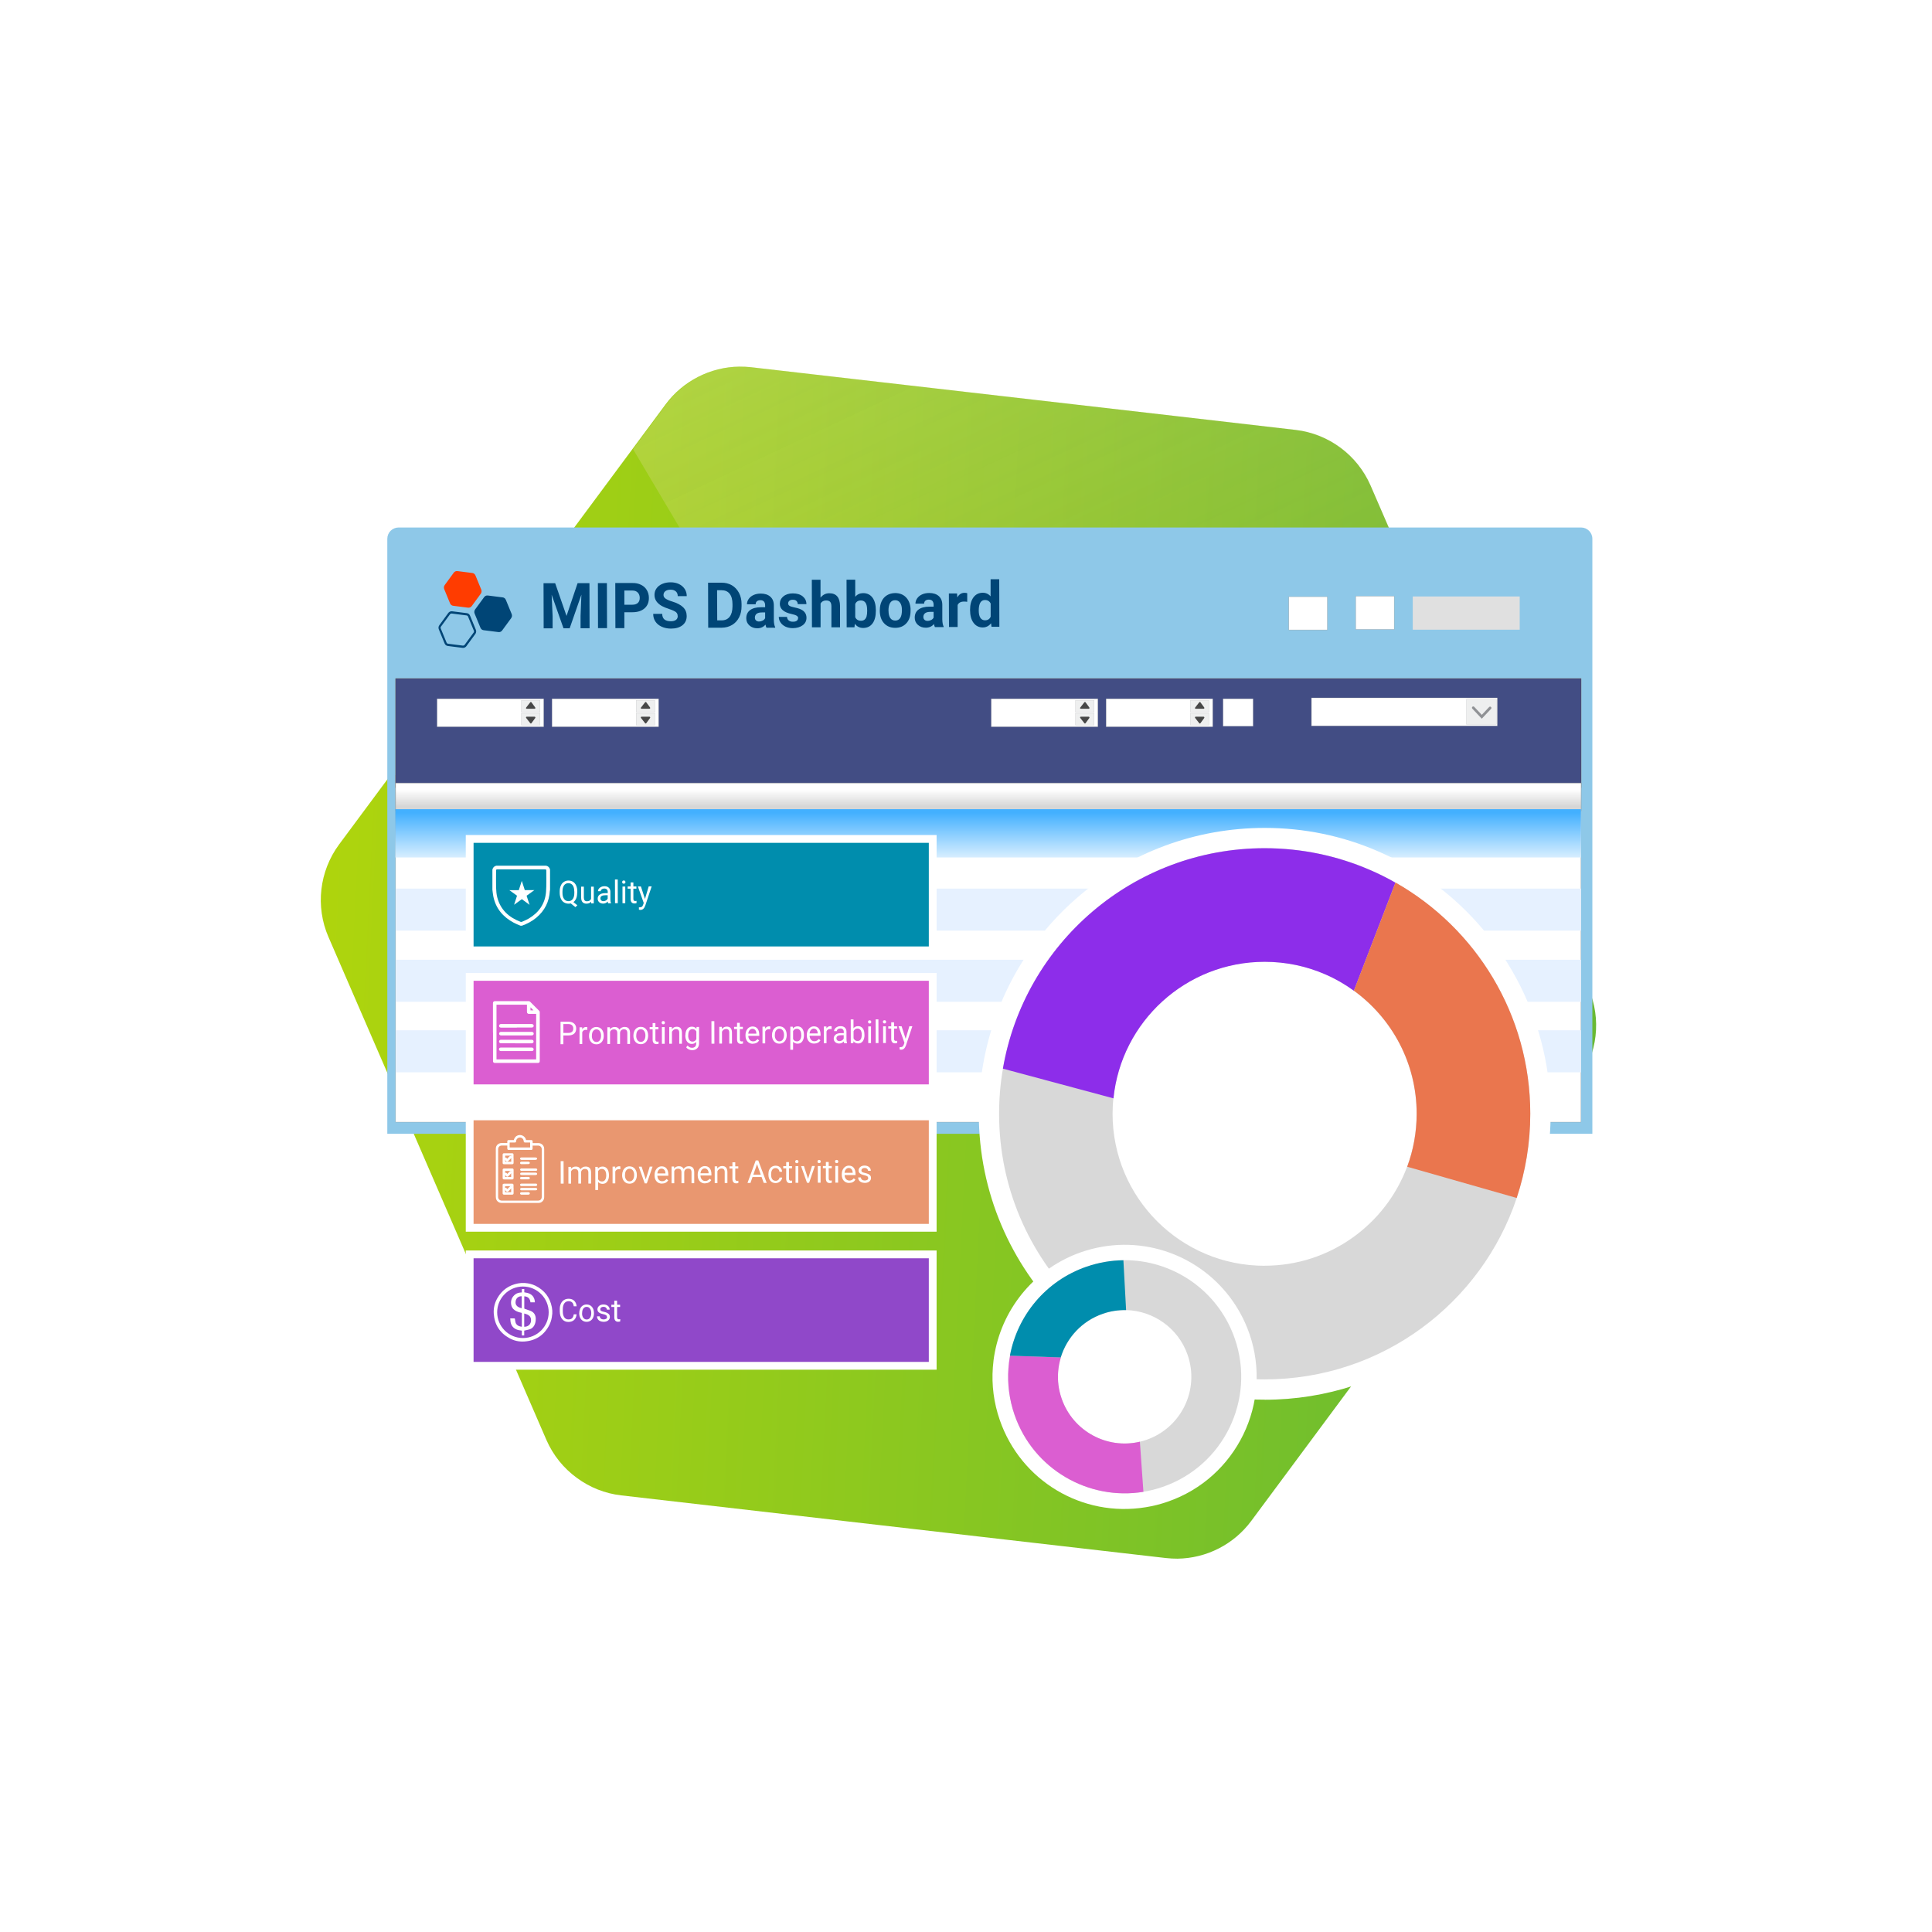 <?xml version="1.0" encoding="UTF-8"?>
<svg id="New_and_Improved_UI_for_Patient_Master" data-name="New and Improved UI for Patient Master" xmlns="http://www.w3.org/2000/svg" xmlns:xlink="http://www.w3.org/1999/xlink" viewBox="0 0 300 300">
  <defs>
    <style>
      .cls-1 {
        filter: url(#drop-shadow-7);
      }

      .cls-2 {
        stroke-width: .02px;
      }

      .cls-2, .cls-3, .cls-4, .cls-5, .cls-6, .cls-7, .cls-8, .cls-9, .cls-10, .cls-11, .cls-12, .cls-13, .cls-14, .cls-15, .cls-16 {
        stroke-miterlimit: 10;
      }

      .cls-2, .cls-3, .cls-4, .cls-8, .cls-9, .cls-11, .cls-13, .cls-16 {
        stroke: #909295;
      }

      .cls-2, .cls-9 {
        fill: #eeefef;
      }

      .cls-17 {
        filter: url(#drop-shadow-2);
      }

      .cls-17, .cls-18, .cls-19, .cls-20, .cls-21, .cls-22, .cls-23, .cls-24, .cls-25, .cls-26, .cls-27, .cls-28, .cls-29, .cls-30, .cls-31, .cls-32 {
        stroke-width: 0px;
      }

      .cls-17, .cls-3, .cls-4, .cls-25, .cls-11, .cls-12, .cls-13, .cls-15, .cls-16 {
        fill: #fff;
      }

      .cls-18 {
        fill: #474747;
      }

      .cls-3 {
        stroke-width: .03px;
      }

      .cls-19 {
        fill: #004576;
      }

      .cls-33 {
        filter: url(#drop-shadow-4);
      }

      .cls-4 {
        stroke-width: .04px;
      }

      .cls-5 {
        fill: #e99770;
      }

      .cls-5, .cls-6, .cls-7, .cls-12, .cls-14, .cls-15 {
        stroke: #fff;
      }

      .cls-5, .cls-6, .cls-7, .cls-14 {
        stroke-width: 1.21px;
      }

      .cls-6, .cls-24 {
        fill: #008dad;
      }

      .cls-20 {
        fill: #e0e0e0;
      }

      .cls-21 {
        fill: #e6f1ff;
      }

      .cls-34 {
        filter: url(#drop-shadow-3);
      }

      .cls-22 {
        fill: #8d2dea;
      }

      .cls-35 {
        filter: url(#drop-shadow-6);
      }

      .cls-23, .cls-14 {
        fill: #db5ed1;
      }

      .cls-26 {
        fill: #8ec8e8;
      }

      .cls-36 {
        filter: url(#drop-shadow-5);
      }

      .cls-7 {
        fill: #9048c9;
      }

      .cls-8 {
        fill: url(#linear-gradient-3);
        stroke-width: .06px;
      }

      .cls-9 {
        stroke-linecap: round;
        stroke-width: .41px;
      }

      .cls-27 {
        fill: url(#linear-gradient-2);
        opacity: .25;
      }

      .cls-10 {
        fill: #424d84;
        stroke: #742f00;
        stroke-width: .03px;
      }

      .cls-28 {
        fill: #ea764e;
      }

      .cls-11 {
        stroke-width: .04px;
      }

      .cls-12 {
        stroke-width: .16px;
      }

      .cls-13 {
        stroke-width: .04px;
      }

      .cls-29 {
        fill: url(#linear-gradient-4);
      }

      .cls-15 {
        stroke-width: .15px;
      }

      .cls-16 {
        stroke-width: .03px;
      }

      .cls-30 {
        fill: #ff3c00;
      }

      .cls-31 {
        fill: url(#linear-gradient);
        opacity: .95;
      }

      .cls-32 {
        fill: #d8d8d8;
      }
    </style>
    <filter id="drop-shadow-2" filterUnits="userSpaceOnUse">
      <feOffset dx="0" dy="6.18"/>
      <feGaussianBlur result="blur" stdDeviation="6.18"/>
      <feFlood flood-color="#000" flood-opacity=".1"/>
      <feComposite in2="blur" operator="in"/>
      <feComposite in="SourceGraphic"/>
    </filter>
    <filter id="drop-shadow-3" filterUnits="userSpaceOnUse">
      <feOffset dx="0" dy="0"/>
      <feGaussianBlur result="blur-2" stdDeviation="6.18"/>
      <feFlood flood-color="#000" flood-opacity=".25"/>
      <feComposite in2="blur-2" operator="in"/>
      <feComposite in="SourceGraphic"/>
    </filter>
    <linearGradient id="linear-gradient" x1="89.35" y1="235.68" x2="288.12" y2="235.68" gradientTransform="translate(-27.95 -95.3) rotate(2.85)" gradientUnits="userSpaceOnUse">
      <stop offset="0" stop-color="#aad200"/>
      <stop offset="1" stop-color="#5cb629"/>
    </linearGradient>
    <linearGradient id="linear-gradient-2" x1="-2117.45" y1="-2449.28" x2="-2033.09" y2="-2264.17" gradientTransform="translate(2273.91 2441) rotate(-.65)" gradientUnits="userSpaceOnUse">
      <stop offset="0" stop-color="#fff"/>
      <stop offset="1" stop-color="#f97900" stop-opacity="0"/>
    </linearGradient>
    <filter id="drop-shadow-4" filterUnits="userSpaceOnUse">
      <feOffset dx="3.1" dy="3.1"/>
      <feGaussianBlur result="blur-3" stdDeviation="2.07"/>
      <feFlood flood-color="#000" flood-opacity=".15"/>
      <feComposite in2="blur-3" operator="in"/>
      <feComposite in="SourceGraphic"/>
    </filter>
    <linearGradient id="linear-gradient-3" x1="150.38" y1="118.48" x2="150.38" y2="122.81" gradientUnits="userSpaceOnUse">
      <stop offset=".24" stop-color="#fff"/>
      <stop offset=".84" stop-color="#d6d6d6"/>
    </linearGradient>
    <linearGradient id="linear-gradient-4" x1="150.34" y1="132.04" x2="150.34" y2="121.4" gradientUnits="userSpaceOnUse">
      <stop offset=".01" stop-color="#fff"/>
      <stop offset=".84" stop-color="#43b0ff"/>
    </linearGradient>
    <filter id="drop-shadow-5" filterUnits="userSpaceOnUse">
      <feOffset dx="3.38" dy="3.38"/>
      <feGaussianBlur result="blur-4" stdDeviation="2.25"/>
      <feFlood flood-color="#000" flood-opacity=".15"/>
      <feComposite in2="blur-4" operator="in"/>
      <feComposite in="SourceGraphic"/>
    </filter>
    <filter id="drop-shadow-6" filterUnits="userSpaceOnUse">
      <feOffset dx="3.53" dy="3.53"/>
      <feGaussianBlur result="blur-5" stdDeviation="2.35"/>
      <feFlood flood-color="#000" flood-opacity=".15"/>
      <feComposite in2="blur-5" operator="in"/>
      <feComposite in="SourceGraphic"/>
    </filter>
    <filter id="drop-shadow-7" filterUnits="userSpaceOnUse">
      <feOffset dx="1.55" dy="1.55"/>
      <feGaussianBlur result="blur-6" stdDeviation="1.03"/>
      <feFlood flood-color="#000" flood-opacity=".15"/>
      <feComposite in2="blur-6" operator="in"/>
      <feComposite in="SourceGraphic"/>
    </filter>
  </defs>
  <g>
    <path class="cls-17" d="m204.85,53.71l-88.1-10.15c-1.03-.12-2.04-.17-3.06-.15-7.57.08-14.74,3.69-19.3,9.85l-52.84,71.23c-5.19,7-6.26,16.23-2.79,24.22l35.26,81.37c3.46,8,10.94,13.53,19.59,14.53l88.09,10.14c1.03.12,2.05.18,3.07.16,7.55-.08,14.74-3.69,19.3-9.85l52.84-71.23c5.18-6.99,6.25-16.24,2.79-24.22l-35.26-81.37c-3.47-7.99-10.94-13.53-19.59-14.53Z"/>
    <g class="cls-34">
      <path class="cls-31" d="m245,167.82l-50.72,68.37c-1.34,1.8-3.07,3.25-5.03,4.25-1.97,1.01-4.17,1.56-6.4,1.59-.61,0-1.22-.03-1.83-.1l-84.56-9.73c-2.53-.29-4.88-1.24-6.88-2.71-2.04-1.48-3.69-3.51-4.73-5.89l-33.85-78.11c-2.05-4.72-1.41-10.22,1.65-14.36l50.72-68.36c2.67-3.6,6.95-5.79,11.43-5.84.61,0,1.22.02,1.82.09l65.71,7.56,18.87,2.18c5.11.6,9.55,3.89,11.61,8.61l33.85,78.11c2.05,4.72,1.41,10.22-1.65,14.35Z"/>
      <path class="cls-27" d="m245,167.73l-49.28,66.43L98.3,69.74l5.18-6.99c2.67-3.6,6.94-5.78,11.42-5.83.61,0,1.22.02,1.82.09l84.51,9.72c5.11.6,9.55,3.89,11.59,8.61l33.82,78.04c2.05,4.71,1.42,10.21-1.64,14.34Z"/>
    </g>
  </g>
  <g class="cls-33">
    <g id="icon">
      <g>
        <path class="cls-26" d="m58.79,78.81h183.62c.97,0,1.75.79,1.75,1.75v92.4H57.04v-92.4c0-.97.79-1.75,1.75-1.75Z"/>
        <rect class="cls-11" x="58.33" y="117.28" width="184.07" height="53.86"/>
        <g>
          <path class="cls-19" d="m76.35,92.24l-.9-2.19c-.09-.22-.28-.37-.51-.39l-2.29-.29c-.23-.03-.45.07-.58.26l-1.39,1.9c-.14.19-.17.43-.08.65l.9,2.19c.09.22.28.37.51.39l2.29.29c.23.03.45-.07.58-.26l1.39-1.9c.14-.19.17-.43.08-.65"/>
          <path class="cls-19" d="m67.01,92.17s.02,0,.04,0l2.29.29c.11.01.2.08.24.18l.9,2.19c.04.1.03.22-.04.3l-1.39,1.9c-.06.08-.14.12-.24.12-.01,0-.02,0-.04,0l-2.29-.29c-.11-.01-.2-.08-.24-.18l-.9-2.19c-.04-.1-.03-.22.04-.3l1.39-1.9c.06-.08.14-.12.24-.12m0-.35c-.2,0-.38.1-.5.26l-1.39,1.9c-.14.19-.17.43-.08.65l.9,2.19c.09.22.28.37.51.39l2.29.29s.05,0,.08,0c.2,0,.38-.1.5-.26l1.39-1.9c.14-.19.17-.43.08-.65l-.9-2.19c-.09-.22-.28-.37-.51-.39l-2.29-.29s-.05,0-.08,0"/>
          <path class="cls-30" d="m71.63,88.45l-.9-2.19c-.09-.22-.28-.37-.51-.39l-2.29-.29c-.23-.03-.45.07-.58.26l-1.39,1.9c-.14.19-.17.43-.08.65l.9,2.19c.09.22.28.37.51.39l2.29.29c.23.03.45-.07.58-.26l1.39-1.9c.14-.19.17-.43.08-.65"/>
        </g>
        <rect class="cls-10" x="58.33" y="102.26" width="184.09" height="16.95"/>
        <rect class="cls-8" x="58.33" y="118.48" width="184.09" height="4.33"/>
        <rect class="cls-29" x="58.29" y="122.55" width="184.1" height="7.5"/>
        <rect class="cls-21" x="58.36" y="134.88" width="184.04" height="6.53"/>
        <rect class="cls-21" x="58.36" y="145.93" width="184.04" height="6.53"/>
        <rect class="cls-21" x="58.36" y="156.88" width="184.04" height="6.53"/>
        <rect class="cls-13" x="197.03" y="89.55" width="5.98" height="5.16"/>
        <rect class="cls-13" x="207.41" y="89.47" width="5.98" height="5.16"/>
        <rect class="cls-20" x="216.27" y="89.52" width="16.61" height="5.16"/>
      </g>
    </g>
    <g>
      <path class="cls-19" d="m83.11,87.47l1.76,5.07,1.72-5.09h1.84s.02,7,.02,7h-1.4s0-1.91,0-1.91l.13-3.31-1.82,5.23h-.96s-1.84-5.21-1.84-5.21l.15,3.3v1.92s-1.39,0-1.39,0l-.02-7.01h1.83Z"/>
      <path class="cls-19" d="m91.16,94.44h-1.4s-.02-7-.02-7h1.4s.02,7,.02,7Z"/>
      <path class="cls-19" d="m93.85,91.97v2.47s-1.39,0-1.39,0l-.02-7.01h2.65c.51-.01.96.08,1.35.28.39.19.69.46.9.82s.32.76.32,1.21c0,.69-.22,1.23-.68,1.63-.46.4-1.08.6-1.89.6h-1.23Zm0-1.17h1.25c.37,0,.65-.1.85-.28.19-.18.29-.44.29-.77,0-.34-.1-.62-.3-.83-.2-.21-.47-.32-.81-.32h-1.28s0,2.2,0,2.2Z"/>
      <path class="cls-19" d="m102.13,92.57c0-.27-.09-.48-.28-.63-.19-.14-.52-.3-1.01-.46-.49-.16-.87-.32-1.15-.47-.77-.43-1.16-1-1.16-1.73,0-.38.1-.72.31-1.01.21-.3.5-.53.89-.7.39-.17.82-.25,1.3-.25.49,0,.92.09,1.3.27.38.18.67.44.89.76.21.33.32.71.32,1.12h-1.4c0-.32-.1-.57-.3-.74s-.47-.27-.83-.26c-.34,0-.61.08-.8.23-.19.15-.28.35-.28.59,0,.23.11.42.33.57.22.15.55.3.98.43.8.24,1.38.55,1.74.91.37.36.55.82.55,1.36,0,.61-.22,1.08-.66,1.43-.44.35-1.04.52-1.79.52-.52,0-1-.1-1.43-.29-.43-.2-.76-.47-.98-.81-.23-.34-.34-.74-.34-1.19h1.4c0,.77.45,1.15,1.35,1.15.33,0,.59-.07.78-.21.19-.14.28-.34.28-.59Z"/>
      <path class="cls-19" d="m106.87,94.39l-.02-7.01h2.09c.6,0,1.13.13,1.6.4.47.28.84.67,1.11,1.18.27.51.4,1.09.4,1.74v.32c0,.65-.12,1.23-.38,1.74-.26.51-.62.9-1.09,1.18-.47.28-1,.42-1.6.43h-2.1Zm1.38-5.84l.02,4.68h.68c.55,0,.96-.19,1.25-.56s.43-.9.44-1.58v-.37c0-.71-.15-1.25-.44-1.62-.29-.37-.71-.55-1.26-.55h-.69Z"/>
      <path class="cls-19" d="m115.91,94.36c-.06-.12-.11-.28-.14-.47-.33.38-.75.57-1.27.57-.5,0-.91-.15-1.23-.44-.33-.29-.49-.67-.49-1.11,0-.55.2-.98.59-1.27.4-.3.97-.45,1.72-.45h.62s0-.3,0-.3c0-.24-.06-.43-.18-.58-.12-.14-.31-.22-.57-.21-.23,0-.41.06-.53.17-.13.11-.19.27-.19.46h-1.35c0-.3.09-.58.27-.83.18-.26.43-.46.76-.61.33-.15.7-.22,1.11-.22.62,0,1.12.16,1.48.48.37.32.55.77.55,1.36v2.26c.01.49.08.87.21,1.12v.08s-1.36,0-1.36,0Zm-1.12-.96c.2,0,.38-.05.55-.14.17-.09.29-.21.37-.37v-.89s-.51,0-.51,0c-.67,0-1.03.24-1.08.73v.08c0,.17.05.32.17.43.12.11.28.17.49.17Z"/>
      <path class="cls-19" d="m120.84,92.9c0-.17-.08-.3-.25-.4-.16-.1-.43-.18-.79-.26-1.2-.26-1.8-.78-1.81-1.57,0-.46.18-.85.55-1.16.37-.31.86-.47,1.46-.47.64,0,1.15.15,1.54.46.38.31.58.71.58,1.21h-1.35c0-.19-.06-.36-.19-.49-.12-.13-.32-.19-.58-.19-.23,0-.4.05-.53.16-.12.11-.19.24-.19.41,0,.15.07.28.21.37.14.09.38.17.72.24.34.07.62.14.85.23.71.27,1.07.73,1.07,1.4,0,.47-.2.86-.59,1.15-.39.29-.9.44-1.53.45-.42,0-.8-.08-1.13-.23-.33-.16-.59-.37-.77-.64-.19-.27-.28-.56-.28-.88h1.28c.01.24.1.43.27.56.17.13.39.2.66.19.26,0,.45-.05.58-.15.13-.1.2-.23.2-.4Z"/>
      <path class="cls-19" d="m124.32,89.69c.36-.44.8-.67,1.35-.67,1.09,0,1.65.65,1.67,1.96v3.33s-1.34,0-1.34,0v-3.3c-.01-.3-.07-.52-.2-.66-.12-.14-.33-.21-.62-.21-.39,0-.68.16-.86.47v3.7s-1.34,0-1.34,0l-.02-7.39h1.35s0,2.75,0,2.75Z"/>
      <path class="cls-19" d="m132.9,91.75c0,.83-.17,1.49-.51,1.95-.34.47-.83.7-1.44.71-.55,0-.99-.21-1.31-.65l-.06.55h-1.21s-.02-7.39-.02-7.39h1.35s0,2.65,0,2.65c.31-.38.72-.56,1.22-.57.62,0,1.1.23,1.45.69.35.47.53,1.12.53,1.97v.08Zm-1.35-.1c0-.53-.08-.91-.25-1.15-.16-.24-.4-.36-.72-.36-.43,0-.72.18-.88.55v2.05c.17.37.47.55.9.55.43,0,.72-.22.86-.67.06-.21.1-.53.1-.97Z"/>
      <path class="cls-19" d="m133.52,91.65c0-.52.09-.98.28-1.38.19-.41.47-.72.83-.94.36-.22.78-.33,1.26-.34.68,0,1.24.21,1.67.64.43.43.67,1.01.73,1.75v.36c.01.8-.2,1.44-.63,1.92-.43.48-1.01.73-1.74.73-.73,0-1.31-.24-1.75-.72-.44-.48-.65-1.13-.66-1.96v-.06Zm1.35.09c0,.5.09.87.27,1.13.18.26.44.39.78.39.33,0,.58-.13.76-.39.18-.26.27-.67.27-1.24,0-.49-.09-.86-.28-1.13s-.44-.4-.78-.4c-.33,0-.58.13-.76.4-.18.27-.27.68-.27,1.23Z"/>
      <path class="cls-19" d="m142.07,94.27c-.06-.12-.11-.28-.14-.47-.33.38-.75.57-1.27.57-.5,0-.91-.15-1.23-.44-.33-.29-.49-.67-.49-1.11,0-.55.19-.98.59-1.27.4-.3.97-.45,1.72-.45h.62s0-.3,0-.3c0-.24-.06-.43-.18-.58-.12-.14-.31-.21-.57-.21-.23,0-.4.06-.53.17-.13.11-.19.27-.19.46h-1.35c0-.3.09-.58.27-.83.18-.26.43-.46.76-.61.33-.15.7-.22,1.11-.22.62,0,1.12.16,1.48.48s.55.77.55,1.36v2.26c.01.49.08.87.21,1.12v.08s-1.36,0-1.36,0Zm-1.12-.96c.2,0,.38-.05.55-.14.17-.09.29-.21.37-.37v-.89s-.51,0-.51,0c-.67,0-1.03.24-1.08.72v.08c0,.17.06.32.17.43.12.11.28.17.48.17Z"/>
      <path class="cls-19" d="m147.09,90.35c-.18-.03-.34-.04-.49-.04-.51,0-.84.18-1,.54v3.41s-1.34,0-1.34,0l-.02-5.21h1.27s.04.62.04.62c.27-.48.64-.72,1.12-.72.15,0,.29.02.42.06v1.34Z"/>
      <path class="cls-19" d="m147.53,91.61c0-.81.17-1.46.52-1.94.35-.48.83-.72,1.45-.73.49,0,.9.19,1.22.56v-2.66s1.34,0,1.34,0l.02,7.39h-1.22s-.07-.55-.07-.55c-.33.43-.77.65-1.29.65-.59,0-1.07-.24-1.43-.72-.36-.48-.54-1.15-.54-2.01Zm1.35.1c0,.49.08.86.25,1.12s.41.39.72.39c.42,0,.71-.18.88-.55v-2.06c-.18-.36-.47-.54-.88-.54-.65,0-.97.55-.97,1.64Z"/>
    </g>
  </g>
  <g class="cls-36">
    <g>
      <rect class="cls-6" x="69.55" y="126.89" width="71.9" height="17.3"/>
      <g>
        <path class="cls-25" d="m86.24,135.26c0,.34-.05.63-.15.87-.1.24-.25.44-.43.57l.61.49-.3.29-.72-.58c-.11.03-.23.04-.35.04-.27,0-.5-.07-.71-.2-.21-.13-.37-.33-.48-.58-.12-.25-.17-.54-.18-.87v-.25c0-.34.05-.63.17-.89.11-.26.27-.46.48-.59.21-.14.44-.21.71-.21.27,0,.51.07.72.2.21.14.37.33.48.59.11.25.17.55.17.89v.22Zm-.45-.22c0-.41-.08-.73-.24-.95-.16-.22-.39-.33-.68-.33-.28,0-.5.11-.66.33-.16.22-.24.53-.25.92v.26c0,.4.08.71.25.94.16.23.39.34.68.34.29,0,.51-.11.67-.33.16-.22.24-.53.24-.93v-.26Z"/>
        <path class="cls-25" d="m88.42,136.63c-.17.2-.41.31-.74.31-.27,0-.47-.08-.61-.24-.14-.16-.21-.4-.21-.71v-1.69s.42,0,.42,0v1.68c0,.39.16.59.47.59.33,0,.55-.13.65-.38v-1.89s.42,0,.42,0v2.6s-.4,0-.4,0v-.26Z"/>
        <path class="cls-25" d="m91.05,136.88c-.02-.05-.05-.14-.06-.27-.2.21-.44.32-.71.32-.25,0-.45-.07-.61-.21-.16-.14-.24-.33-.24-.55,0-.27.1-.48.3-.63.2-.15.48-.23.84-.23h.42v-.21c0-.16-.05-.28-.14-.37-.09-.09-.22-.14-.4-.14-.15,0-.28.04-.39.12-.1.08-.16.18-.16.29h-.43c0-.13.04-.25.13-.37s.21-.22.36-.29c.15-.07.32-.11.5-.11.29,0,.52.07.68.22.16.15.25.35.26.62v1.2c0,.24.03.43.09.57v.04h-.45Zm-.71-.33c.13,0,.26-.04.38-.11.12-.07.21-.17.26-.28v-.53s-.34,0-.34,0c-.53,0-.79.16-.79.48,0,.14.05.25.14.33.09.08.21.12.35.12Z"/>
        <path class="cls-25" d="m92.55,136.87h-.43s-.01-3.68-.01-3.68h.43s.01,3.68.01,3.68Z"/>
        <path class="cls-25" d="m93.23,133.59c0-.07.02-.13.06-.18.04-.05.11-.07.19-.07.08,0,.15.02.19.07.04.05.07.11.07.18s-.02.13-.07.18c-.04.05-.11.07-.19.07-.08,0-.15-.02-.19-.07-.04-.05-.06-.11-.06-.18Zm.48,3.28h-.43s0-2.59,0-2.59h.43s0,2.59,0,2.59Z"/>
        <path class="cls-25" d="m94.97,133.64v.63s.47,0,.47,0v.34s-.47,0-.47,0v1.61c0,.1.03.18.07.23.04.05.11.08.21.08.05,0,.12,0,.21-.03v.36c-.11.03-.22.05-.33.05-.19,0-.34-.06-.44-.18-.1-.12-.15-.29-.15-.51v-1.61s-.46,0-.46,0v-.34s.46,0,.46,0v-.63s.43,0,.43,0Z"/>
        <path class="cls-25" d="m96.77,136.21l.58-1.95h.46s-1,3-1,3c-.16.43-.4.65-.74.65h-.08s-.16-.04-.16-.04v-.36s.12,0,.12,0c.15,0,.26-.03.34-.09.08-.06.15-.17.2-.33l.09-.26-.91-2.56h.47s.63,1.94.63,1.94Z"/>
      </g>
      <g id="GFjZTT">
        <g>
          <path class="cls-25" d="m77.67,140.36h-.24c-.35-.15-.7-.28-1.03-.46-1.67-.89-2.8-2.21-3.18-4.1-.07-.34-.09-.68-.14-1.02,0-1.04,0-2.09,0-3.13.08-.33.28-.53.61-.61h7.73c.33.08.53.28.61.61v3.13c-.01.06-.03.12-.03.18-.1,1.68-.8,3.07-2.09,4.15-.66.56-1.42.95-2.23,1.25Zm-.12-8.74c-1.21,0-2.43,0-3.64,0-.25,0-.26,0-.26.27,0,.85-.02,1.7,0,2.54.02.52.06,1.05.19,1.55.5,1.92,1.81,3.09,3.61,3.78.07.03.16.02.23-.01.35-.15.7-.3,1.03-.49,1.59-.94,2.56-2.31,2.7-4.18.08-1.06.03-2.13.04-3.19,0-.27,0-.27-.28-.27-1.21,0-2.41,0-3.62,0Z"/>
          <g id="Vi9Hj8">
            <path class="cls-25" d="m77.66,133.45c.15.46.3.93.45,1.39h1.48c-.41.3-.8.58-1.2.87.15.47.3.93.46,1.41-.41-.3-.8-.59-1.2-.88-.4.29-.79.58-1.2.87.03-.08.05-.15.07-.22.12-.38.25-.76.37-1.14.01-.04,0-.06-.03-.08-.37-.26-.73-.53-1.1-.79-.02-.01-.03-.03-.06-.04h1.48c.15-.47.3-.93.45-1.4,0,0,0,0,.01,0Z"/>
          </g>
        </g>
      </g>
    </g>
    <g>
      <rect class="cls-14" x="69.55" y="148.31" width="71.9" height="17.3"/>
      <g>
        <path class="cls-25" d="m84.1,157.39v1.37s-.44,0-.44,0v-3.49s1.24,0,1.24,0c.37,0,.66.1.87.29.21.19.32.45.32.77,0,.34-.1.6-.31.79-.21.18-.5.28-.88.28h-.8Zm0-.38h.8c.24,0,.42-.06.55-.18.13-.12.19-.29.19-.5,0-.21-.06-.37-.19-.5-.13-.12-.3-.19-.52-.19h-.83s0,1.38,0,1.38Z"/>
        <path class="cls-25" d="m87.81,156.55c-.07-.01-.14-.02-.21-.02-.28,0-.47.12-.57.37v1.84s-.42,0-.42,0v-2.6s.41,0,.41,0v.3c.15-.23.35-.35.61-.35.08,0,.15,0,.19.03v.41Z"/>
        <path class="cls-25" d="m88.09,157.42c0-.25.05-.48.14-.69.1-.2.23-.36.4-.47.17-.11.37-.17.59-.17.34,0,.62.12.83.36.21.24.32.57.32.98v.03c0,.25-.04.48-.14.68-.09.2-.23.36-.4.47s-.38.17-.6.17c-.34,0-.62-.12-.83-.36-.21-.24-.32-.57-.32-.97v-.03Zm.43.05c0,.29.07.52.2.69s.3.26.52.26.39-.09.52-.27c.13-.18.19-.43.19-.74,0-.28-.07-.51-.2-.69-.13-.18-.31-.26-.52-.26-.21,0-.38.09-.51.26s-.19.42-.19.75Z"/>
        <path class="cls-25" d="m91.32,156.14v.29c.2-.22.45-.34.76-.34.35,0,.59.14.72.41.08-.12.19-.23.33-.3s.29-.12.48-.12c.55,0,.83.3.84.9v1.74s-.42,0-.42,0v-1.71c0-.19-.05-.32-.13-.42-.08-.09-.22-.14-.42-.14-.16,0-.29.05-.4.15-.11.1-.17.23-.18.4v1.72s-.43,0-.43,0v-1.7c0-.38-.19-.57-.54-.56-.28,0-.47.13-.58.37v1.9s-.42,0-.42,0v-2.6s.4,0,.4,0Z"/>
        <path class="cls-25" d="m94.98,157.4c0-.25.05-.48.14-.69.1-.2.23-.36.4-.47.17-.11.37-.17.59-.17.34,0,.62.12.83.36.21.24.32.57.32.98v.03c0,.25-.05.48-.14.68s-.23.36-.4.47-.37.17-.6.17c-.34,0-.62-.12-.83-.36-.21-.24-.32-.57-.32-.97v-.03Zm.43.05c0,.29.07.52.2.69s.3.26.52.26c.22,0,.39-.09.52-.27.13-.18.19-.43.19-.74,0-.28-.07-.51-.2-.69-.13-.18-.31-.26-.52-.26-.21,0-.38.09-.51.26-.13.17-.19.42-.19.75Z"/>
        <path class="cls-25" d="m98.39,155.48v.63s.47,0,.47,0v.34s-.47,0-.47,0v1.61c0,.1.03.18.07.23.04.05.11.08.21.08.05,0,.12,0,.21-.03v.36c-.11.03-.22.05-.33.05-.19,0-.34-.06-.44-.18-.1-.12-.15-.29-.15-.51v-1.61s-.46,0-.46,0v-.34s.46,0,.46,0v-.63s.43,0,.43,0Z"/>
        <path class="cls-25" d="m99.36,155.42c0-.07.02-.13.06-.18.04-.05.1-.07.19-.07.08,0,.15.02.19.07.04.05.07.11.07.18,0,.07-.02.13-.07.18-.04.05-.11.07-.19.07-.08,0-.15-.02-.19-.07-.04-.05-.06-.11-.06-.18Zm.47,3.28h-.43s0-2.59,0-2.59h.43s0,2.59,0,2.59Z"/>
        <path class="cls-25" d="m100.93,156.1l.02.33c.19-.25.44-.38.75-.38.53,0,.8.31.81.93v1.71s-.42,0-.42,0v-1.72c0-.19-.05-.33-.13-.42-.08-.09-.21-.13-.38-.13-.14,0-.26.04-.37.12-.11.08-.19.18-.25.3v1.85s-.42,0-.42,0v-2.6s.4,0,.4,0Z"/>
        <path class="cls-25" d="m103.05,157.37c0-.4.09-.73.27-.97.18-.24.42-.36.72-.36.31,0,.55.11.72.33l.02-.29h.39s0,2.53,0,2.53c0,.34-.09.6-.29.79s-.45.29-.78.29c-.18,0-.36-.04-.53-.12-.17-.08-.31-.19-.4-.33l.22-.27c.19.24.41.35.68.35.21,0,.37-.06.49-.18.12-.12.17-.29.17-.51v-.22c-.17.2-.41.31-.7.31-.29,0-.53-.12-.72-.36s-.28-.58-.28-1Zm.43.05c0,.29.06.52.18.69.12.17.28.25.49.25.27,0,.47-.13.6-.38v-1.19c-.14-.25-.33-.37-.6-.37-.21,0-.37.08-.49.25s-.17.42-.17.75Z"/>
        <path class="cls-25" d="m107.55,158.68h-.45s-.01-3.49-.01-3.49h.45s.01,3.49.01,3.49Z"/>
        <path class="cls-25" d="m108.7,156.08l.02.33c.19-.25.44-.38.75-.38.53,0,.8.31.81.93v1.71s-.42,0-.42,0v-1.72c0-.19-.05-.33-.13-.42-.08-.09-.21-.13-.38-.13-.14,0-.26.04-.37.12-.11.08-.19.18-.25.3v1.85s-.42,0-.42,0v-2.6s.4,0,.4,0Z"/>
        <path class="cls-25" d="m111.5,155.44v.63s.47,0,.47,0v.34s-.47,0-.47,0v1.61c0,.1.03.18.07.23.04.05.11.08.21.08.05,0,.12,0,.21-.03v.36c-.11.03-.22.05-.33.05-.19,0-.34-.06-.44-.18s-.15-.29-.15-.51v-1.61s-.46,0-.46,0v-.34s.46,0,.46,0v-.63s.43,0,.43,0Z"/>
        <path class="cls-25" d="m113.53,158.7c-.34,0-.62-.11-.83-.34s-.32-.54-.32-.93v-.08c0-.26.05-.49.14-.69.09-.2.23-.36.4-.48s.36-.17.56-.17c.33,0,.58.11.76.33.18.22.27.54.28.95v.18s-1.7,0-1.7,0c0,.26.08.46.22.62s.32.23.53.23c.15,0,.28-.03.39-.1.1-.06.2-.15.28-.25l.26.21c-.21.33-.53.5-.95.5Zm-.06-2.33c-.17,0-.32.07-.44.2-.12.13-.19.31-.22.55h1.26v-.04c-.01-.22-.07-.4-.18-.52-.11-.12-.25-.19-.43-.19Z"/>
        <path class="cls-25" d="m116.22,156.45c-.07-.01-.14-.02-.21-.02-.28,0-.47.13-.57.37v1.84s-.42,0-.42,0v-2.6s.41,0,.41,0v.3c.15-.23.35-.35.61-.35.08,0,.15.01.19.03v.41Z"/>
        <path class="cls-25" d="m116.5,157.32c0-.25.05-.48.14-.69.1-.2.23-.36.4-.47.17-.11.37-.17.59-.17.34,0,.62.12.83.36.21.24.32.57.32.98v.03c0,.25-.05.48-.14.68-.09.2-.23.36-.4.47-.17.11-.38.17-.6.17-.34,0-.62-.12-.83-.36-.21-.24-.32-.57-.32-.97v-.03Zm.43.05c0,.29.07.52.2.69.13.17.3.26.52.26.22,0,.39-.09.52-.27.13-.18.19-.43.19-.74,0-.28-.07-.51-.2-.69-.13-.18-.31-.26-.52-.26-.21,0-.38.09-.51.26-.13.18-.19.42-.19.75Z"/>
        <path class="cls-25" d="m121.46,157.36c0,.39-.08.71-.26.96s-.41.36-.71.36c-.3,0-.55-.1-.72-.3v1.25s-.43,0-.43,0v-3.59s.38,0,.38,0l.02.29c.17-.22.42-.34.73-.34.3,0,.54.12.72.35s.27.56.27.98v.04Zm-.43-.05c0-.29-.06-.52-.18-.69-.12-.17-.29-.25-.5-.25-.26,0-.46.12-.58.36v1.24c.13.24.33.35.6.35.21,0,.37-.08.49-.25.12-.17.18-.42.18-.75Z"/>
        <path class="cls-25" d="m123.05,158.67c-.34,0-.62-.11-.83-.34-.21-.23-.32-.54-.32-.92v-.08c0-.26.05-.49.14-.69.09-.2.23-.36.4-.48.17-.12.36-.17.56-.17.33,0,.58.11.76.33.18.22.27.54.28.95v.18s-1.7,0-1.7,0c0,.26.08.46.22.62.14.16.32.24.53.23.15,0,.28-.03.39-.1.1-.06.2-.15.28-.25l.26.21c-.21.33-.53.5-.95.5Zm-.06-2.33c-.17,0-.32.07-.44.2-.12.13-.19.31-.22.55h1.26v-.04c-.01-.22-.07-.4-.18-.52-.11-.12-.25-.19-.43-.18Z"/>
        <path class="cls-25" d="m125.74,156.42c-.07-.01-.14-.02-.21-.02-.28,0-.47.12-.57.37v1.84s-.42,0-.42,0v-2.6s.41,0,.41,0v.3c.15-.23.35-.35.61-.35.08,0,.15,0,.19.03v.41Z"/>
        <path class="cls-25" d="m127.7,158.61c-.02-.05-.04-.14-.06-.27-.2.21-.44.32-.71.32-.25,0-.45-.07-.61-.21-.16-.14-.24-.33-.24-.55,0-.27.1-.48.3-.63.2-.15.48-.23.84-.23h.42v-.21c0-.16-.05-.28-.14-.37-.09-.09-.22-.14-.4-.14-.15,0-.28.04-.39.12-.1.08-.15.18-.15.29h-.43c0-.13.04-.25.13-.37s.21-.22.36-.29c.15-.07.32-.11.5-.11.29,0,.52.07.68.22.16.15.25.35.26.62v1.2c0,.24.03.43.09.57v.04h-.45Zm-.71-.33c.13,0,.26-.04.38-.11.12-.07.21-.17.26-.28v-.53s-.34,0-.34,0c-.53,0-.79.16-.79.48,0,.14.05.25.14.33.09.08.21.12.35.12Z"/>
        <path class="cls-25" d="m130.86,157.33c0,.4-.09.71-.26.96-.18.24-.41.36-.71.36-.32,0-.57-.11-.74-.35l-.02.3h-.4s-.01-3.68-.01-3.68h.43s0,1.37,0,1.37c.17-.22.41-.33.72-.33.31,0,.54.12.72.35s.26.56.26.98v.04Zm-.43-.05c0-.3-.06-.54-.17-.7s-.28-.25-.49-.25c-.28,0-.49.14-.61.41v1.12c.14.27.34.41.62.41.21,0,.37-.08.48-.25.11-.16.17-.41.17-.74Z"/>
        <path class="cls-25" d="m131.4,155.31c0-.07.02-.13.06-.18.04-.05.11-.07.19-.08.08,0,.15.03.19.07.04.05.06.11.07.18,0,.07-.02.13-.06.18-.04.05-.11.07-.19.07-.08,0-.15-.02-.19-.07-.04-.05-.06-.11-.06-.18Zm.47,3.28h-.43s0-2.59,0-2.59h.43s0,2.59,0,2.59Z"/>
        <path class="cls-25" d="m133.03,158.59h-.43s-.01-3.68-.01-3.68h.43s.01,3.68.01,3.68Z"/>
        <path class="cls-25" d="m133.71,155.3c0-.07.02-.13.06-.18.04-.05.11-.07.19-.08.08,0,.15.03.19.07.04.05.06.11.07.18,0,.07-.02.13-.06.18-.04.05-.11.07-.19.07-.08,0-.15-.02-.19-.07-.04-.05-.06-.11-.06-.18Zm.47,3.28h-.43s0-2.59,0-2.59h.43s0,2.59,0,2.59Z"/>
        <path class="cls-25" d="m135.45,155.36v.63s.47,0,.47,0v.34s-.47,0-.47,0v1.61c0,.1.03.18.07.23.04.05.11.08.21.08.05,0,.12,0,.2-.03v.36c-.11.03-.22.05-.33.05-.19,0-.34-.06-.44-.18s-.15-.29-.15-.51v-1.61s-.46,0-.46,0v-.34s.46,0,.46,0v-.63s.43,0,.43,0Z"/>
        <path class="cls-25" d="m137.25,157.92l.58-1.95h.46s-1,3-1,3c-.16.43-.4.65-.74.65h-.08s-.16-.04-.16-.04v-.36s.12,0,.12,0c.15,0,.26-.03.34-.09.08-.06.15-.17.2-.33l.09-.26-.91-2.56h.47s.63,1.94.63,1.94Z"/>
      </g>
      <g id="qvWbj2">
        <g>
          <path class="cls-15" d="m73.24,156.87c0-.81,0-1.61,0-2.42,0-.69,0-1.38,0-2.06,0-.15.09-.24.24-.24,1.64,0,3.28,0,4.92,0,.11,0,.21,0,.32,0,.06,0,.12.02.16.07.47.47.95.95,1.42,1.42.04.04.06.09.06.16,0,.64,0,1.29,0,1.93,0,1.45,0,2.91,0,4.36,0,.43,0,.86,0,1.3,0,.14-.07.21-.21.21-.54,0-1.09,0-1.63,0-.71,0-1.41,0-2.12,0-.93,0-1.87,0-2.8,0-.05,0-.1,0-.15,0-.12,0-.19-.07-.2-.19,0-.08,0-.15,0-.23,0-.84,0-1.68,0-2.52,0-.6,0-1.19,0-1.79h0Zm.4-4.32v8.65h6.31v-7.22s-.05,0-.08,0c-.37,0-.75,0-1.12,0-.14,0-.23-.1-.23-.23,0-.38,0-.76,0-1.14,0-.02,0-.04,0-.06h-4.88Zm5.28,1.03h.72c-.23-.24-.48-.48-.72-.73v.73Z"/>
          <path class="cls-15" d="m76.8,156.11c-.8,0-1.6,0-2.4,0-.12,0-.21-.08-.21-.2,0-.11.09-.2.21-.2,1.11,0,2.22,0,3.33,0,.49,0,.98,0,1.48,0,.09,0,.15.04.19.11.04.08.03.15-.03.21-.04.05-.1.07-.16.07-.46,0-.91,0-1.37,0-.35,0-.69,0-1.04,0Z"/>
          <path class="cls-15" d="m76.8,156.93c.8,0,1.6,0,2.41,0,.12,0,.21.08.21.19,0,.12-.09.2-.21.2-1.45,0-2.9,0-4.34,0-.16,0-.32,0-.47,0-.11,0-.18-.08-.2-.18,0-.09.05-.18.14-.21.03,0,.06,0,.09,0,.79,0,1.58,0,2.37,0h0Z"/>
          <path class="cls-15" d="m76.8,158.54c-.49,0-.98,0-1.47,0-.31,0-.63,0-.94,0-.09,0-.16-.05-.19-.13-.03-.08,0-.17.06-.22.04-.03.1-.04.15-.04.41,0,.82,0,1.22,0,.7,0,1.41,0,2.11,0,.48,0,.96,0,1.44,0,.11,0,.18.04.21.13.05.13-.04.27-.19.27-.35,0-.71,0-1.06,0-.45,0-.9,0-1.35,0h0Z"/>
          <path class="cls-15" d="m76.8,159.36c.8,0,1.61,0,2.41,0,.1,0,.18.07.2.17.01.1-.05.19-.14.22-.02,0-.05,0-.08,0-.78,0-1.55,0-2.33,0-.83,0-1.65,0-2.48,0-.09,0-.16-.05-.19-.12-.03-.08-.01-.17.06-.23.03-.02.08-.04.13-.04.81,0,1.61,0,2.42,0h0Z"/>
        </g>
      </g>
    </g>
    <g>
      <rect class="cls-5" x="69.55" y="169.97" width="71.9" height="17.3"/>
      <g>
        <path class="cls-25" d="m84.14,180.41h-.45s-.01-3.49-.01-3.49h.45s.01,3.49.01,3.49Z"/>
        <path class="cls-25" d="m85.28,177.81v.29c.2-.22.44-.34.76-.34.35,0,.59.14.72.42.08-.12.19-.23.33-.3.13-.08.29-.12.47-.12.55,0,.83.3.84.9v1.74s-.42,0-.42,0v-1.71c0-.19-.05-.32-.13-.42-.08-.09-.22-.14-.42-.14-.16,0-.29.05-.4.15-.11.1-.17.23-.18.4v1.72s-.43,0-.43,0v-1.7c0-.38-.19-.56-.54-.56-.28,0-.47.13-.58.37v1.9s-.42,0-.42,0v-2.6s.4,0,.4,0Z"/>
        <path class="cls-25" d="m91.18,179.12c0,.39-.08.71-.26.96-.17.24-.41.36-.71.37-.3,0-.55-.1-.72-.3v1.25s-.43,0-.43,0v-3.59s.38,0,.38,0l.02.29c.17-.22.42-.34.73-.34.3,0,.54.12.72.35.18.24.26.56.27.98v.04Zm-.43-.05c0-.29-.06-.52-.18-.69-.12-.17-.29-.25-.5-.25-.26,0-.46.12-.58.36v1.24c.13.24.33.35.6.35.21,0,.37-.08.49-.25.12-.17.18-.42.18-.75Z"/>
        <path class="cls-25" d="m92.94,178.18c-.07-.01-.14-.02-.21-.02-.28,0-.47.13-.57.37v1.84s-.42,0-.42,0v-2.6s.41,0,.41,0v.3c.15-.23.35-.35.61-.35.08,0,.15,0,.19.03v.41Z"/>
        <path class="cls-25" d="m93.23,179.06c0-.25.05-.48.14-.69.1-.2.23-.36.4-.47.17-.11.37-.17.59-.17.34,0,.62.12.83.36.21.24.32.57.32.98v.03c0,.25-.04.48-.14.68-.09.2-.23.36-.4.47-.17.11-.37.17-.6.17-.34,0-.62-.12-.83-.36-.21-.24-.32-.57-.32-.97v-.03Zm.43.05c0,.29.07.52.2.69.13.17.3.26.52.26.22,0,.39-.09.52-.27.13-.18.19-.42.19-.74,0-.28-.07-.51-.2-.69-.13-.18-.31-.26-.52-.26-.21,0-.38.09-.51.26-.13.17-.19.42-.19.75Z"/>
        <path class="cls-25" d="m96.89,179.77l.62-2h.44s-.89,2.6-.89,2.6h-.33s-.92-2.59-.92-2.59h.44s.65,1.99.65,1.99Z"/>
        <path class="cls-25" d="m99.41,180.41c-.34,0-.62-.11-.83-.34-.21-.23-.32-.54-.32-.92v-.08c0-.26.05-.49.14-.69s.23-.36.4-.48c.17-.12.36-.17.56-.17.33,0,.58.11.76.33.18.22.27.54.28.95v.18s-1.7,0-1.7,0c0,.26.08.46.22.62.14.16.32.24.53.23.15,0,.28-.03.39-.1.1-.06.2-.15.28-.25l.26.21c-.21.33-.53.5-.95.5Zm-.06-2.33c-.17,0-.32.07-.44.2-.12.13-.19.31-.22.55h1.26v-.04c-.01-.22-.07-.4-.18-.52-.11-.12-.25-.19-.43-.18Z"/>
        <path class="cls-25" d="m101.29,177.76v.29c.2-.22.45-.34.76-.34.35,0,.59.14.72.42.08-.12.19-.23.33-.3.13-.08.29-.12.48-.12.55,0,.83.3.84.9v1.74s-.42,0-.42,0v-1.71c0-.19-.05-.32-.13-.42s-.22-.14-.42-.14c-.16,0-.29.05-.4.15-.11.1-.17.23-.18.4v1.72s-.43,0-.43,0v-1.7c0-.38-.19-.56-.54-.56-.28,0-.47.12-.58.37v1.9s-.42,0-.42,0v-2.6s.4,0,.4,0Z"/>
        <path class="cls-25" d="m106.11,180.38c-.34,0-.62-.11-.83-.34-.21-.23-.32-.54-.32-.93v-.08c0-.26.05-.49.14-.69.09-.2.23-.36.4-.48.17-.11.36-.17.56-.17.33,0,.58.11.76.33.18.22.27.54.27.95v.18s-1.7,0-1.7,0c0,.26.08.46.22.62.14.16.32.24.53.23.15,0,.28-.03.39-.1.11-.07.2-.15.28-.25l.26.21c-.21.33-.53.5-.95.5Zm-.06-2.33c-.17,0-.32.07-.44.2-.12.13-.19.31-.22.55h1.26v-.04c-.01-.22-.07-.4-.18-.52-.11-.12-.25-.19-.43-.19Z"/>
        <path class="cls-25" d="m107.99,177.73v.33c.21-.25.46-.38.77-.38.53,0,.8.31.81.93v1.71s-.42,0-.42,0v-1.72c0-.19-.05-.32-.13-.41-.08-.09-.21-.13-.38-.13-.14,0-.26.04-.37.12s-.19.18-.25.3v1.85s-.42,0-.42,0v-2.6s.4,0,.4,0Z"/>
        <path class="cls-25" d="m110.79,177.1v.63s.47,0,.47,0v.34s-.47,0-.47,0v1.61c0,.1.03.18.07.23.04.05.11.08.21.08.05,0,.12,0,.2-.03v.36c-.11.03-.22.05-.33.05-.19,0-.34-.06-.44-.18-.1-.12-.15-.29-.15-.51v-1.61s-.46,0-.46,0v-.34s.46,0,.46,0v-.63s.43,0,.43,0Z"/>
        <path class="cls-25" d="m114.89,179.39h-1.42s-.32.92-.32.92h-.46s1.28-3.5,1.28-3.5h.39s1.31,3.49,1.31,3.49h-.46s-.33-.91-.33-.91Zm-1.29-.37h1.15s-.58-1.63-.58-1.63l-.57,1.63Z"/>
        <path class="cls-25" d="m117.07,179.98c.15,0,.29-.05.4-.15.12-.1.18-.22.19-.36h.41c0,.15-.06.29-.15.42-.09.13-.21.24-.37.32s-.31.12-.48.12c-.34,0-.62-.12-.82-.35-.2-.24-.31-.56-.31-.97v-.08c0-.25.04-.48.13-.67.09-.2.22-.35.39-.46.17-.11.37-.17.6-.17.28,0,.52.08.7.26s.29.4.3.68h-.41c-.01-.17-.07-.3-.19-.41-.11-.11-.25-.16-.41-.16-.22,0-.39.08-.51.25-.12.16-.18.4-.18.71v.08c0,.3.06.53.18.69.12.16.29.24.51.24Z"/>
        <path class="cls-25" d="m119.13,177.07v.63s.47,0,.47,0v.34s-.47,0-.47,0v1.61c0,.1.03.18.07.23.04.05.11.08.21.08.05,0,.12,0,.21-.03v.36c-.11.03-.22.05-.33.05-.19,0-.34-.06-.44-.18-.1-.12-.15-.29-.15-.51v-1.61s-.46,0-.46,0v-.34s.46,0,.46,0v-.63s.43,0,.43,0Z"/>
        <path class="cls-25" d="m120.1,177c0-.07.02-.13.06-.18.04-.05.11-.08.19-.08s.15.03.19.07c.04.05.07.11.07.18,0,.07-.02.13-.07.18-.04.05-.11.07-.19.07s-.15-.02-.19-.07-.06-.11-.06-.18Zm.48,3.28h-.43s0-2.59,0-2.59h.43s0,2.59,0,2.59Z"/>
        <path class="cls-25" d="m122.09,179.68l.62-2h.44s-.89,2.6-.89,2.6h-.33s-.92-2.59-.92-2.59h.44s.65,1.99.65,1.99Z"/>
        <path class="cls-25" d="m123.56,176.99c0-.07.02-.13.06-.18.04-.05.11-.08.19-.08s.15.02.19.07c.04.05.07.11.07.18,0,.07-.02.13-.07.18s-.11.07-.19.07-.15-.02-.19-.07-.06-.11-.06-.18Zm.48,3.28h-.43s0-2.59,0-2.59h.43s0,2.59,0,2.59Z"/>
        <path class="cls-25" d="m125.3,177.05v.63s.47,0,.47,0v.34s-.47,0-.47,0v1.61c0,.1.03.18.07.23.04.05.11.08.21.08.05,0,.12,0,.2-.03v.36c-.11.03-.22.05-.33.05-.19,0-.34-.06-.44-.18-.1-.12-.15-.29-.15-.51v-1.61s-.46,0-.46,0v-.34s.46,0,.46,0v-.63s.43,0,.43,0Z"/>
        <path class="cls-25" d="m126.28,176.98c0-.07.02-.13.06-.18.04-.05.11-.07.19-.07.08,0,.15.02.19.07.04.05.07.11.07.18s-.02.13-.06.18c-.04.05-.11.07-.19.07-.08,0-.15-.02-.19-.07s-.06-.11-.06-.18Zm.48,3.28h-.43s0-2.59,0-2.59h.43s0,2.59,0,2.59Z"/>
        <path class="cls-25" d="m128.48,180.31c-.34,0-.62-.11-.83-.34s-.32-.54-.32-.93v-.08c0-.26.05-.49.14-.69.1-.2.23-.36.4-.48.17-.12.36-.17.56-.17.33,0,.58.11.76.33.18.22.27.54.28.95v.18s-1.7,0-1.7,0c0,.26.08.46.22.62.14.16.32.24.53.24.15,0,.28-.03.39-.1.1-.06.2-.15.28-.25l.26.21c-.21.33-.52.5-.95.5Zm-.06-2.33c-.17,0-.32.07-.44.2-.12.13-.19.31-.22.55h1.26v-.04c-.01-.22-.07-.4-.18-.52-.11-.12-.25-.19-.43-.18Z"/>
        <path class="cls-25" d="m131.43,179.56c0-.12-.04-.21-.13-.28-.09-.07-.24-.12-.46-.17-.22-.05-.39-.1-.52-.17-.13-.07-.22-.15-.29-.24s-.09-.2-.09-.33c0-.21.09-.39.26-.54.17-.15.4-.22.67-.22.29,0,.52.08.7.23.18.15.27.35.27.58h-.43c0-.12-.05-.22-.15-.31-.1-.09-.23-.13-.38-.13-.16,0-.28.04-.37.11-.09.07-.13.16-.13.28,0,.11.04.19.12.24.08.05.23.11.45.15.21.05.39.11.52.17.13.07.23.15.3.25.07.1.1.21.1.35,0,.23-.09.42-.27.56-.18.14-.41.21-.7.21-.2,0-.38-.04-.54-.11-.16-.07-.28-.17-.36-.31-.09-.13-.13-.27-.13-.43h.43c0,.15.07.26.17.35.11.09.25.13.43.13.16,0,.29-.04.39-.1.1-.07.15-.16.15-.27Z"/>
      </g>
      <g>
        <path class="cls-12" d="m75.47,174.2c0-.12,0-.22,0-.33,0-.1.03-.14.13-.14.26,0,.52,0,.78,0,.03,0,.05,0,.09,0,.03-.15.08-.29.17-.42.2-.28.56-.42.91-.34.35.08.62.36.68.7,0,.05.02.06.07.06.27,0,.53,0,.8,0,.11,0,.15.03.15.15,0,.1,0,.21,0,.32.03,0,.05,0,.08,0,.29,0,.59,0,.88,0,.49,0,.84.37.83.85,0,.35,0,.7,0,1.04,0,.36,0,.71,0,1.07,0,.4,0,.81,0,1.21,0,.71,0,1.41,0,2.12,0,.68,0,1.36,0,2.03,0,.27-.11.49-.32.65-.14.11-.3.16-.48.16-.87,0-1.74,0-2.61,0-.86,0-1.71,0-2.57,0-.19,0-.38,0-.57,0-.38,0-.72-.28-.78-.66-.02-.15-.02-.3-.02-.46,0-.6,0-1.21,0-1.81,0-.61,0-1.22,0-1.83,0-.69,0-1.38,0-2.08,0-.5,0-1.01,0-1.51,0-.45.35-.79.81-.79.3,0,.59,0,.89,0,.03,0,.05,0,.09,0Zm3.77.22c0,.19,0,.37,0,.55,0,.09-.04.13-.13.13-.28,0-.56,0-.84,0-.86,0-1.71,0-2.57,0-.04,0-.08,0-.12,0-.07,0-.11-.05-.11-.12,0-.1,0-.2,0-.3,0-.08,0-.17,0-.26-.03,0-.06,0-.08,0-.17,0-.34,0-.51,0-.11,0-.23,0-.34,0-.39,0-.65.27-.65.66,0,.36,0,.72,0,1.07,0,.57,0,1.13,0,1.7,0,.81,0,1.62,0,2.43,0,.74,0,1.47,0,2.21,0,.37.28.64.64.64.17,0,.33,0,.5,0,.74,0,1.48,0,2.23,0,.34,0,.69,0,1.03,0,.63,0,1.25,0,1.88,0,.39,0,.65-.27.65-.66,0-.54,0-1.07,0-1.61,0-.71,0-1.42,0-2.12,0-.64,0-1.27,0-1.91,0-.59,0-1.18,0-1.77,0-.35-.27-.63-.62-.63-.12,0-.24,0-.35,0-.2,0-.4,0-.61,0Zm-.22-.47s-.05,0-.08,0c-.26,0-.51,0-.77,0-.11,0-.14-.03-.15-.14-.02-.1-.04-.21-.08-.29-.21-.38-.69-.45-1.01-.19-.16.13-.24.3-.25.5,0,.09-.04.12-.13.12-.08,0-.16,0-.24,0-.21,0-.41,0-.63,0v.93h3.34v-.93Z"/>
        <path class="cls-12" d="m75.52,178.14c.21,0,.42,0,.63,0,.1,0,.14.03.14.14,0,.43,0,.85,0,1.28,0,.08-.04.12-.13.12-.29,0-.58,0-.87,0-.13,0-.26,0-.39,0-.12,0-.15-.04-.15-.15,0-.41,0-.82,0-1.23,0-.12.03-.15.15-.15.21,0,.42,0,.62,0Zm.55,1.32v-1.1h-1.09v1.1h1.09Z"/>
        <path class="cls-12" d="m76.29,176.55c0,.21,0,.42,0,.64,0,.09-.04.13-.13.13-.42,0-.84,0-1.27,0-.11,0-.14-.03-.14-.14,0-.42,0-.84,0-1.26,0-.1.04-.14.13-.14.42,0,.83,0,1.25,0,.12,0,.15.03.15.15,0,.21,0,.42,0,.62Zm-.21-.56h-1.1v1.1h1.1v-1.1Z"/>
        <path class="cls-12" d="m76.29,181.27c0,.21,0,.41,0,.62,0,.12-.03.15-.15.15-.42,0-.84,0-1.26,0-.09,0-.13-.04-.13-.13,0-.35,0-.7,0-1.06,0-.08,0-.16,0-.24,0-.08.04-.11.12-.11.24,0,.49,0,.73,0,.18,0,.36,0,.54,0,.1,0,.14.03.14.14,0,.21,0,.42,0,.64h0Zm-.22-.55h-1.1v1.1h1.1v-1.1Z"/>
        <path class="cls-12" d="m78.7,180.71c-.37,0-.74,0-1.11,0-.09,0-.13-.04-.13-.11,0-.07.04-.11.14-.11.59,0,1.17,0,1.76,0,.16,0,.32,0,.48,0,.09,0,.14.06.11.14-.02.06-.06.08-.12.08-.25,0-.49,0-.74,0-.13,0-.26,0-.39,0,0,0,0,0,0,0Z"/>
        <path class="cls-12" d="m78.7,178.79c.37,0,.73,0,1.1,0,.04,0,.09.01.12.04.02.02.03.08.02.1-.01.03-.06.06-.09.07-.04.01-.09,0-.13,0-.65,0-1.31,0-1.96,0-.05,0-.11,0-.16,0-.08,0-.13-.04-.13-.11,0-.07.05-.11.13-.11.37,0,.74,0,1.11,0h0Z"/>
        <path class="cls-12" d="m78.71,181.16c.37,0,.74,0,1.11,0,.09,0,.14.04.14.11,0,.06-.05.1-.14.1-.67,0-1.34,0-2,0-.08,0-.15,0-.23,0-.08,0-.12-.04-.12-.11,0-.06.05-.1.12-.1.38,0,.75,0,1.13,0h0Z"/>
        <path class="cls-12" d="m78.7,178.35c-.37,0-.74,0-1.11,0-.06,0-.1-.02-.12-.07-.03-.07.02-.14.11-.14.14,0,.28,0,.41,0,.61,0,1.22,0,1.83,0,.09,0,.14.04.14.11,0,.07-.05.1-.14.1-.37,0-.74,0-1.11,0h0Z"/>
        <path class="cls-12" d="m78.7,176.64c-.38,0-.75,0-1.13,0-.07,0-.11-.04-.12-.1,0-.06.04-.11.11-.11.39,0,.78,0,1.17,0,.35,0,.69,0,1.04,0,.11,0,.17.03.17.1,0,.08-.06.11-.17.11-.36,0-.72,0-1.08,0h0Z"/>
        <path class="cls-12" d="m78.14,179.45c.18,0,.36,0,.55,0,.08,0,.13.05.12.12,0,.06-.05.1-.12.1-.21,0-.42,0-.64,0-.16,0-.31,0-.47,0-.07,0-.12-.03-.13-.09-.01-.07.04-.12.12-.12.19,0,.37,0,.56,0h0Z"/>
        <path class="cls-12" d="m78.13,177.31c-.18,0-.36,0-.54,0-.09,0-.13-.04-.13-.11,0-.07.05-.11.13-.11.36,0,.73,0,1.09,0,.08,0,.13.04.13.1,0,.07-.05.11-.13.11-.18,0-.36,0-.55,0,0,0,0,0,0,0Z"/>
        <path class="cls-12" d="m78.13,181.82c.18,0,.37,0,.55,0,.08,0,.13.04.13.11,0,.06-.05.11-.13.11-.37,0-.74,0-1.1,0-.08,0-.12-.04-.12-.11,0-.06.05-.1.12-.1.18,0,.37,0,.55,0h0Z"/>
        <path class="cls-12" d="m75.39,176.66c-.06-.07-.12-.13-.18-.18-.05-.05-.11-.05-.16,0-.04.04-.04.11,0,.16.08.08.16.16.24.24.06.06.11.06.17,0,.05-.05.1-.1.15-.15.12-.12.24-.24.36-.36.05-.05.05-.11,0-.15-.04-.04-.11-.04-.16,0-.01.01-.03.03-.04.04-.13.13-.27.27-.4.41Z"/>
        <path class="cls-12" d="m75.39,179.02c.14-.14.27-.27.4-.4.02-.02.03-.03.05-.05.05-.05.11-.05.15,0,.04.04.05.1,0,.15-.05.05-.1.1-.15.15-.12.12-.23.23-.35.35-.07.07-.12.07-.19,0-.08-.08-.16-.16-.23-.23-.05-.05-.05-.12,0-.17.05-.04.11-.04.16.02.06.06.11.12.17.18Z"/>
        <path class="cls-12" d="m75.39,181.38c.15-.15.29-.3.44-.44.02-.02.06-.05.09-.05.03,0,.08.03.1.06.03.04,0,.09-.03.12-.12.12-.24.24-.36.36-.05.05-.1.1-.15.15-.05.05-.11.05-.16,0-.08-.08-.17-.16-.25-.25-.05-.05-.05-.11-.01-.16.04-.05.11-.04.16.01.06.06.11.12.17.18Z"/>
      </g>
    </g>
    <g>
      <rect class="cls-7" x="69.55" y="191.4" width="71.9" height="17.3"/>
      <g>
        <path class="cls-25" d="m86.15,200.73c-.04.37-.17.66-.39.86-.22.2-.52.3-.89.3-.4,0-.72-.15-.96-.44-.24-.29-.36-.69-.37-1.19v-.34c0-.33.05-.61.17-.86.11-.25.27-.44.48-.57.21-.13.44-.2.72-.2.36,0,.65.1.87.31.22.21.34.49.38.86h-.45c-.04-.28-.12-.48-.25-.6-.13-.12-.31-.19-.54-.19-.29,0-.51.11-.67.33-.16.22-.24.53-.24.93v.34c0,.38.08.68.23.9.15.22.37.33.64.33.25,0,.44-.06.57-.18.13-.12.22-.32.26-.61h.45Z"/>
        <path class="cls-25" d="m86.57,200.51c0-.25.05-.48.14-.69.1-.2.23-.36.4-.47.17-.11.37-.17.59-.17.34,0,.62.12.83.36.21.24.32.57.32.98v.03c0,.25-.05.48-.14.68-.09.2-.23.36-.4.47-.17.11-.37.17-.6.17-.34,0-.62-.12-.83-.36s-.32-.57-.32-.97v-.03Zm.43.05c0,.29.07.52.2.69s.3.26.52.26c.22,0,.39-.09.52-.27.13-.18.19-.43.19-.74,0-.28-.07-.51-.2-.69-.13-.18-.31-.26-.52-.26-.21,0-.38.09-.51.26-.13.18-.19.42-.19.75Z"/>
        <path class="cls-25" d="m90.87,201.13c0-.12-.04-.21-.13-.28s-.24-.12-.46-.17c-.22-.05-.39-.1-.52-.17-.13-.07-.22-.15-.28-.24-.06-.09-.09-.2-.09-.33,0-.21.09-.39.26-.54s.4-.22.67-.22c.29,0,.52.07.7.22.18.15.27.35.27.58h-.43c0-.12-.05-.22-.15-.31-.1-.09-.23-.13-.38-.13-.16,0-.28.04-.37.11s-.13.16-.13.28c0,.11.04.19.12.24.08.05.23.11.45.15s.39.11.52.18c.13.07.23.15.3.25.06.1.1.21.1.35,0,.23-.09.42-.27.56-.18.14-.41.21-.7.21-.2,0-.38-.04-.54-.11-.16-.07-.28-.17-.36-.31-.09-.13-.13-.27-.13-.43h.43c0,.15.07.26.17.35.11.09.25.13.43.13.16,0,.29-.04.39-.1s.15-.16.15-.27Z"/>
        <path class="cls-25" d="m92.44,198.59v.63s.47,0,.47,0v.34s-.47,0-.47,0v1.61c0,.1.03.18.07.23.04.05.11.08.21.08.05,0,.12,0,.21-.03v.36c-.11.03-.22.05-.33.05-.19,0-.34-.06-.44-.18-.1-.12-.15-.29-.15-.51v-1.61s-.46,0-.46,0v-.34s.46,0,.46,0v-.63s.43,0,.43,0Z"/>
      </g>
      <g id="zgPIQK">
        <g>
          <path class="cls-25" d="m77.56,195.84c.18,0,.36,0,.53,0,.02,0,.05.01.07.01.56.04,1.09.17,1.59.41,1.4.69,2.26,1.8,2.56,3.33.03.17.05.35.07.53v.53s-.01.05-.02.08c-.04.55-.17,1.08-.41,1.58-.81,1.62-2.12,2.5-3.93,2.62-.82.05-1.61-.13-2.32-.53-1.49-.83-2.3-2.11-2.41-3.82-.05-.82.13-1.61.53-2.33.71-1.28,1.79-2.06,3.23-2.34.17-.03.34-.05.52-.07Zm4.26,4.55c0-2.2-1.79-4-4-4-2.2,0-4,1.79-4,4,0,2.2,1.79,4,4,4,2.2,0,4-1.79,4-4Z"/>
          <path class="cls-25" d="m78.02,203.23v.76h-.37v-.75c-.17-.03-.34-.05-.5-.08-.7-.16-1.17-.61-1.26-1.35-.02-.15-.03-.31-.04-.47.07,0,.13,0,.19,0,.15,0,.29,0,.44,0,.07,0,.09.03.1.09.03.19.05.38.1.56.11.34.37.52.71.6.08.02.17.03.26.05v-.1c0-.66,0-1.31,0-1.97,0-.07-.02-.1-.09-.11-.36-.07-.7-.18-1-.38-.33-.22-.52-.53-.57-.92-.09-.63.13-1.15.63-1.54.25-.2.55-.27.86-.3.05,0,.11,0,.17-.01v-.52h.38v.5c.16.03.32.05.47.09.6.15,1,.51,1.14,1.13.02.11.03.22.04.33h-.69c-.07-.55-.36-.9-.96-.93,0,.03,0,.06,0,.08,0,.59,0,1.17,0,1.76,0,.06.02.09.08.11.29.1.58.19.87.3.55.22.82.64.83,1.23,0,.36-.05.71-.23,1.04-.16.29-.4.5-.71.6-.24.08-.49.12-.74.18-.03,0-.06.01-.1.02Zm0-2.66v2.07c.6,0,1.02-.36,1.06-.94.02-.34-.07-.63-.35-.83-.21-.15-.45-.22-.71-.29Zm-.39-.82v-1.85s-.03,0-.05,0c-.47,0-.82.3-.89.77-.05.29,0,.56.23.77.2.17.44.26.71.32Z"/>
        </g>
      </g>
    </g>
  </g>
  <g class="cls-35">
    <path class="cls-25" d="m192.85,213.81c-24.48,0-44.39-19.92-44.39-44.39,0-2.57.22-5.11.65-7.56,3.66-21.34,22.06-36.83,43.75-36.83,6.09,0,11.99,1.21,17.52,3.6,1.55.67,2.98,1.38,4.36,2.17,13.88,7.88,22.51,22.69,22.51,38.63,0,4.8-.77,9.54-2.27,14.07-6.07,18.14-22.99,30.32-42.12,30.32Zm0-64.85c-10.54,0-19.29,7.89-20.34,18.36-.07.7-.11,1.4-.11,2.09,0,11.28,9.18,20.45,20.45,20.45,8.5,0,16.21-5.36,19.18-13.33.84-2.28,1.27-4.69,1.27-7.12,0-6.53-3.16-12.72-8.45-16.56-1.21-.88-2.51-1.62-3.85-2.2-2.58-1.12-5.32-1.69-8.16-1.69Zm26.65,19.31c0,14.02-12.56,25.38-28.05,25.38s-28.05-11.36-28.05-25.38,12.56-25.38,28.05-25.38,28.05,11.36,28.05,25.38Z"/>
    <g>
      <path class="cls-32" d="m213.16,133.52c-1.3-.75-2.65-1.41-4.04-2.01-4.99-2.15-10.49-3.34-16.27-3.34-20.39,0-37.31,14.79-40.64,34.23-.4,2.28-.6,4.62-.6,7.02,0,22.78,18.46,41.24,41.24,41.24,18.21,0,33.66-11.8,39.13-28.16,1.37-4.11,2.11-8.51,2.11-13.08,0-15.39-8.44-28.81-20.93-35.9Zm-20.32,59.5c-13.04,0-23.61-10.57-23.61-23.61,0-.81.04-1.61.13-2.41,1.2-11.9,11.25-21.2,23.48-21.2,3.34,0,6.52.69,9.41,1.95,1.58.68,3.07,1.54,4.44,2.54,5.9,4.29,9.75,11.25,9.75,19.11,0,2.89-.53,5.66-1.47,8.23-3.35,8.98-12,15.38-22.13,15.38Z"/>
      <path class="cls-22" d="m213.16,133.52l-6.46,16.79c-1.38-1-2.87-1.86-4.44-2.54-2.89-1.26-6.07-1.95-9.41-1.95-12.23,0-22.28,9.3-23.48,21.2l-17.17-4.61c3.33-19.43,20.25-34.23,40.64-34.23,5.78,0,11.28,1.19,16.27,3.34,1.4.6,2.74,1.26,4.04,2.01Z"/>
      <path class="cls-28" d="m234.09,169.41c0,4.57-.75,8.97-2.11,13.08l-17-4.85c.95-2.56,1.47-5.34,1.47-8.23,0-7.86-3.84-14.82-9.75-19.11l6.46-16.79c12.49,7.09,20.93,20.51,20.93,35.9Z"/>
    </g>
  </g>
  <g class="cls-1">
    <path class="cls-25" d="m192.46,205.55c3.69,10.69-2,22.39-12.69,26.08-1.12.39-2.26.68-3.4.86-9.87,1.62-19.41-4.08-22.68-13.55-.92-2.66-1.28-5.42-1.07-8.19.06-.78.15-1.51.29-2.23,1.35-7.25,6.51-13.25,13.47-15.65,2.1-.72,4.28-1.1,6.49-1.13,8.83-.09,16.7,5.47,19.59,13.82Zm-27.86,9.62c1.51,4.37,6.04,6.87,10.53,5.8.3-.07.6-.15.88-.25,4.68-1.61,7.17-6.73,5.55-11.41-1.22-3.52-4.54-5.95-8.27-6.04-1.07-.02-2.12.14-3.14.49-2.71.93-4.82,3.13-5.66,5.87-.19.63-.31,1.27-.36,1.91-.1,1.23.06,2.45.47,3.63Zm4.19-13.81c5.81-2.01,12.32,1.57,14.54,7.99,2.22,6.42-.7,13.26-6.51,15.26-5.81,2.01-12.32-1.57-14.54-7.99-2.22-6.42.7-13.26,6.51-15.26Z"/>
    <g>
      <path class="cls-32" d="m155.29,208.96c-.12.65-.2,1.3-.25,1.96-.18,2.38.12,4.83.95,7.22,2.92,8.45,11.48,13.35,20.01,11.95,1-.16,2-.41,3-.76,9.44-3.26,14.46-13.56,11.19-23.01-2.61-7.55-9.71-12.27-17.28-12.19-1.9.02-3.83.34-5.72,1-6.38,2.2-10.73,7.62-11.89,13.82Zm27.58-.1c1.87,5.41-1,11.3-6.41,13.17-.34.12-.67.21-1.02.29-5.11,1.21-10.4-1.63-12.15-6.7-.48-1.39-.65-2.8-.54-4.18.06-.75.2-1.49.42-2.21.93-3.06,3.27-5.65,6.53-6.78,1.2-.41,2.42-.59,3.62-.57,4.2.1,8.09,2.77,9.55,6.97Z"/>
      <path class="cls-23" d="m155.29,208.96l7.89.27c-.22.71-.36,1.46-.42,2.21-.11,1.38.06,2.8.54,4.18,1.75,5.07,7.05,7.91,12.15,6.7l.55,7.78c-8.53,1.4-17.09-3.5-20.01-11.95-.83-2.4-1.12-4.85-.95-7.22.05-.67.13-1.32.25-1.96Z"/>
      <path class="cls-24" d="m167.17,195.14c1.89-.65,3.83-.98,5.72-1l.42,7.74c-1.2-.02-2.42.15-3.62.57-3.26,1.13-5.59,3.72-6.53,6.78l-7.89-.27c1.15-6.19,5.51-11.61,11.89-13.82Z"/>
    </g>
  </g>
  <g>
    <g>
      <rect class="cls-16" x="153.92" y="108.5" width="16.56" height="4.35"/>
      <g>
        <rect class="cls-2" x="166.99" y="110.76" width="2.91" height="1.83"/>
        <path class="cls-18" d="m169.16,111.48l-.05.07-.55.75c-.04.06-.13.06-.18,0l-.64-.82c-.06-.08-.01-.19.08-.19h1.24c.09,0,.15.12.09.2Z"/>
        <rect class="cls-2" x="166.99" y="108.76" width="2.91" height="1.83"/>
        <path class="cls-18" d="m169.16,109.87l-.05-.07-.55-.75c-.04-.06-.13-.06-.18,0l-.64.82c-.06.08-.01.19.08.19h1.24c.09,0,.15-.12.09-.2Z"/>
      </g>
    </g>
    <g>
      <rect class="cls-16" x="171.75" y="108.5" width="16.56" height="4.35"/>
      <g>
        <rect class="cls-2" x="184.83" y="110.76" width="2.91" height="1.83"/>
        <path class="cls-18" d="m187,111.48l-.05.07-.55.75c-.04.06-.13.06-.18,0l-.64-.82c-.06-.08-.01-.19.08-.19h1.24c.09,0,.15.12.09.2Z"/>
        <rect class="cls-2" x="184.83" y="108.76" width="2.91" height="1.83"/>
        <path class="cls-18" d="m187,109.87l-.05-.07-.55-.75c-.04-.06-.13-.06-.18,0l-.64.82c-.06.08-.01.19.08.19h1.24c.09,0,.15-.12.09-.2Z"/>
      </g>
    </g>
    <g>
      <rect class="cls-16" x="67.87" y="108.5" width="16.56" height="4.35"/>
      <g>
        <rect class="cls-2" x="80.95" y="110.76" width="2.91" height="1.83"/>
        <path class="cls-18" d="m83.12,111.48l-.05.07-.55.75c-.04.06-.13.06-.18,0l-.64-.82c-.06-.08-.01-.19.08-.19h1.24c.09,0,.15.12.09.2Z"/>
        <rect class="cls-2" x="80.95" y="108.76" width="2.91" height="1.83"/>
        <path class="cls-18" d="m83.12,109.87l-.05-.07-.55-.75c-.04-.06-.13-.06-.18,0l-.64.82c-.06.08-.01.19.08.19h1.24c.09,0,.15-.12.09-.2Z"/>
      </g>
    </g>
    <g>
      <rect class="cls-16" x="85.71" y="108.5" width="16.56" height="4.35"/>
      <g>
        <rect class="cls-2" x="98.78" y="110.76" width="2.91" height="1.83"/>
        <path class="cls-18" d="m100.95,111.48l-.05.07-.55.75c-.04.06-.13.06-.18,0l-.64-.82c-.06-.08-.01-.19.08-.19h1.24c.09,0,.15.12.09.2Z"/>
        <rect class="cls-2" x="98.78" y="108.76" width="2.91" height="1.83"/>
        <path class="cls-18" d="m100.95,109.87l-.05-.07-.55-.75c-.04-.06-.13-.06-.18,0l-.64.82c-.06.08-.01.19.08.19h1.24c.09,0,.15-.12.09-.2Z"/>
      </g>
    </g>
    <rect class="cls-3" x="189.92" y="108.5" width="4.66" height="4.27"/>
    <g>
      <rect class="cls-4" x="203.64" y="108.36" width="28.87" height="4.35"/>
      <rect class="cls-2" x="227.7" y="108.59" width="4.66" height="3.88"/>
      <polyline class="cls-9" points="228.77 109.9 230.09 111.3 231.38 109.93"/>
    </g>
  </g>
</svg>